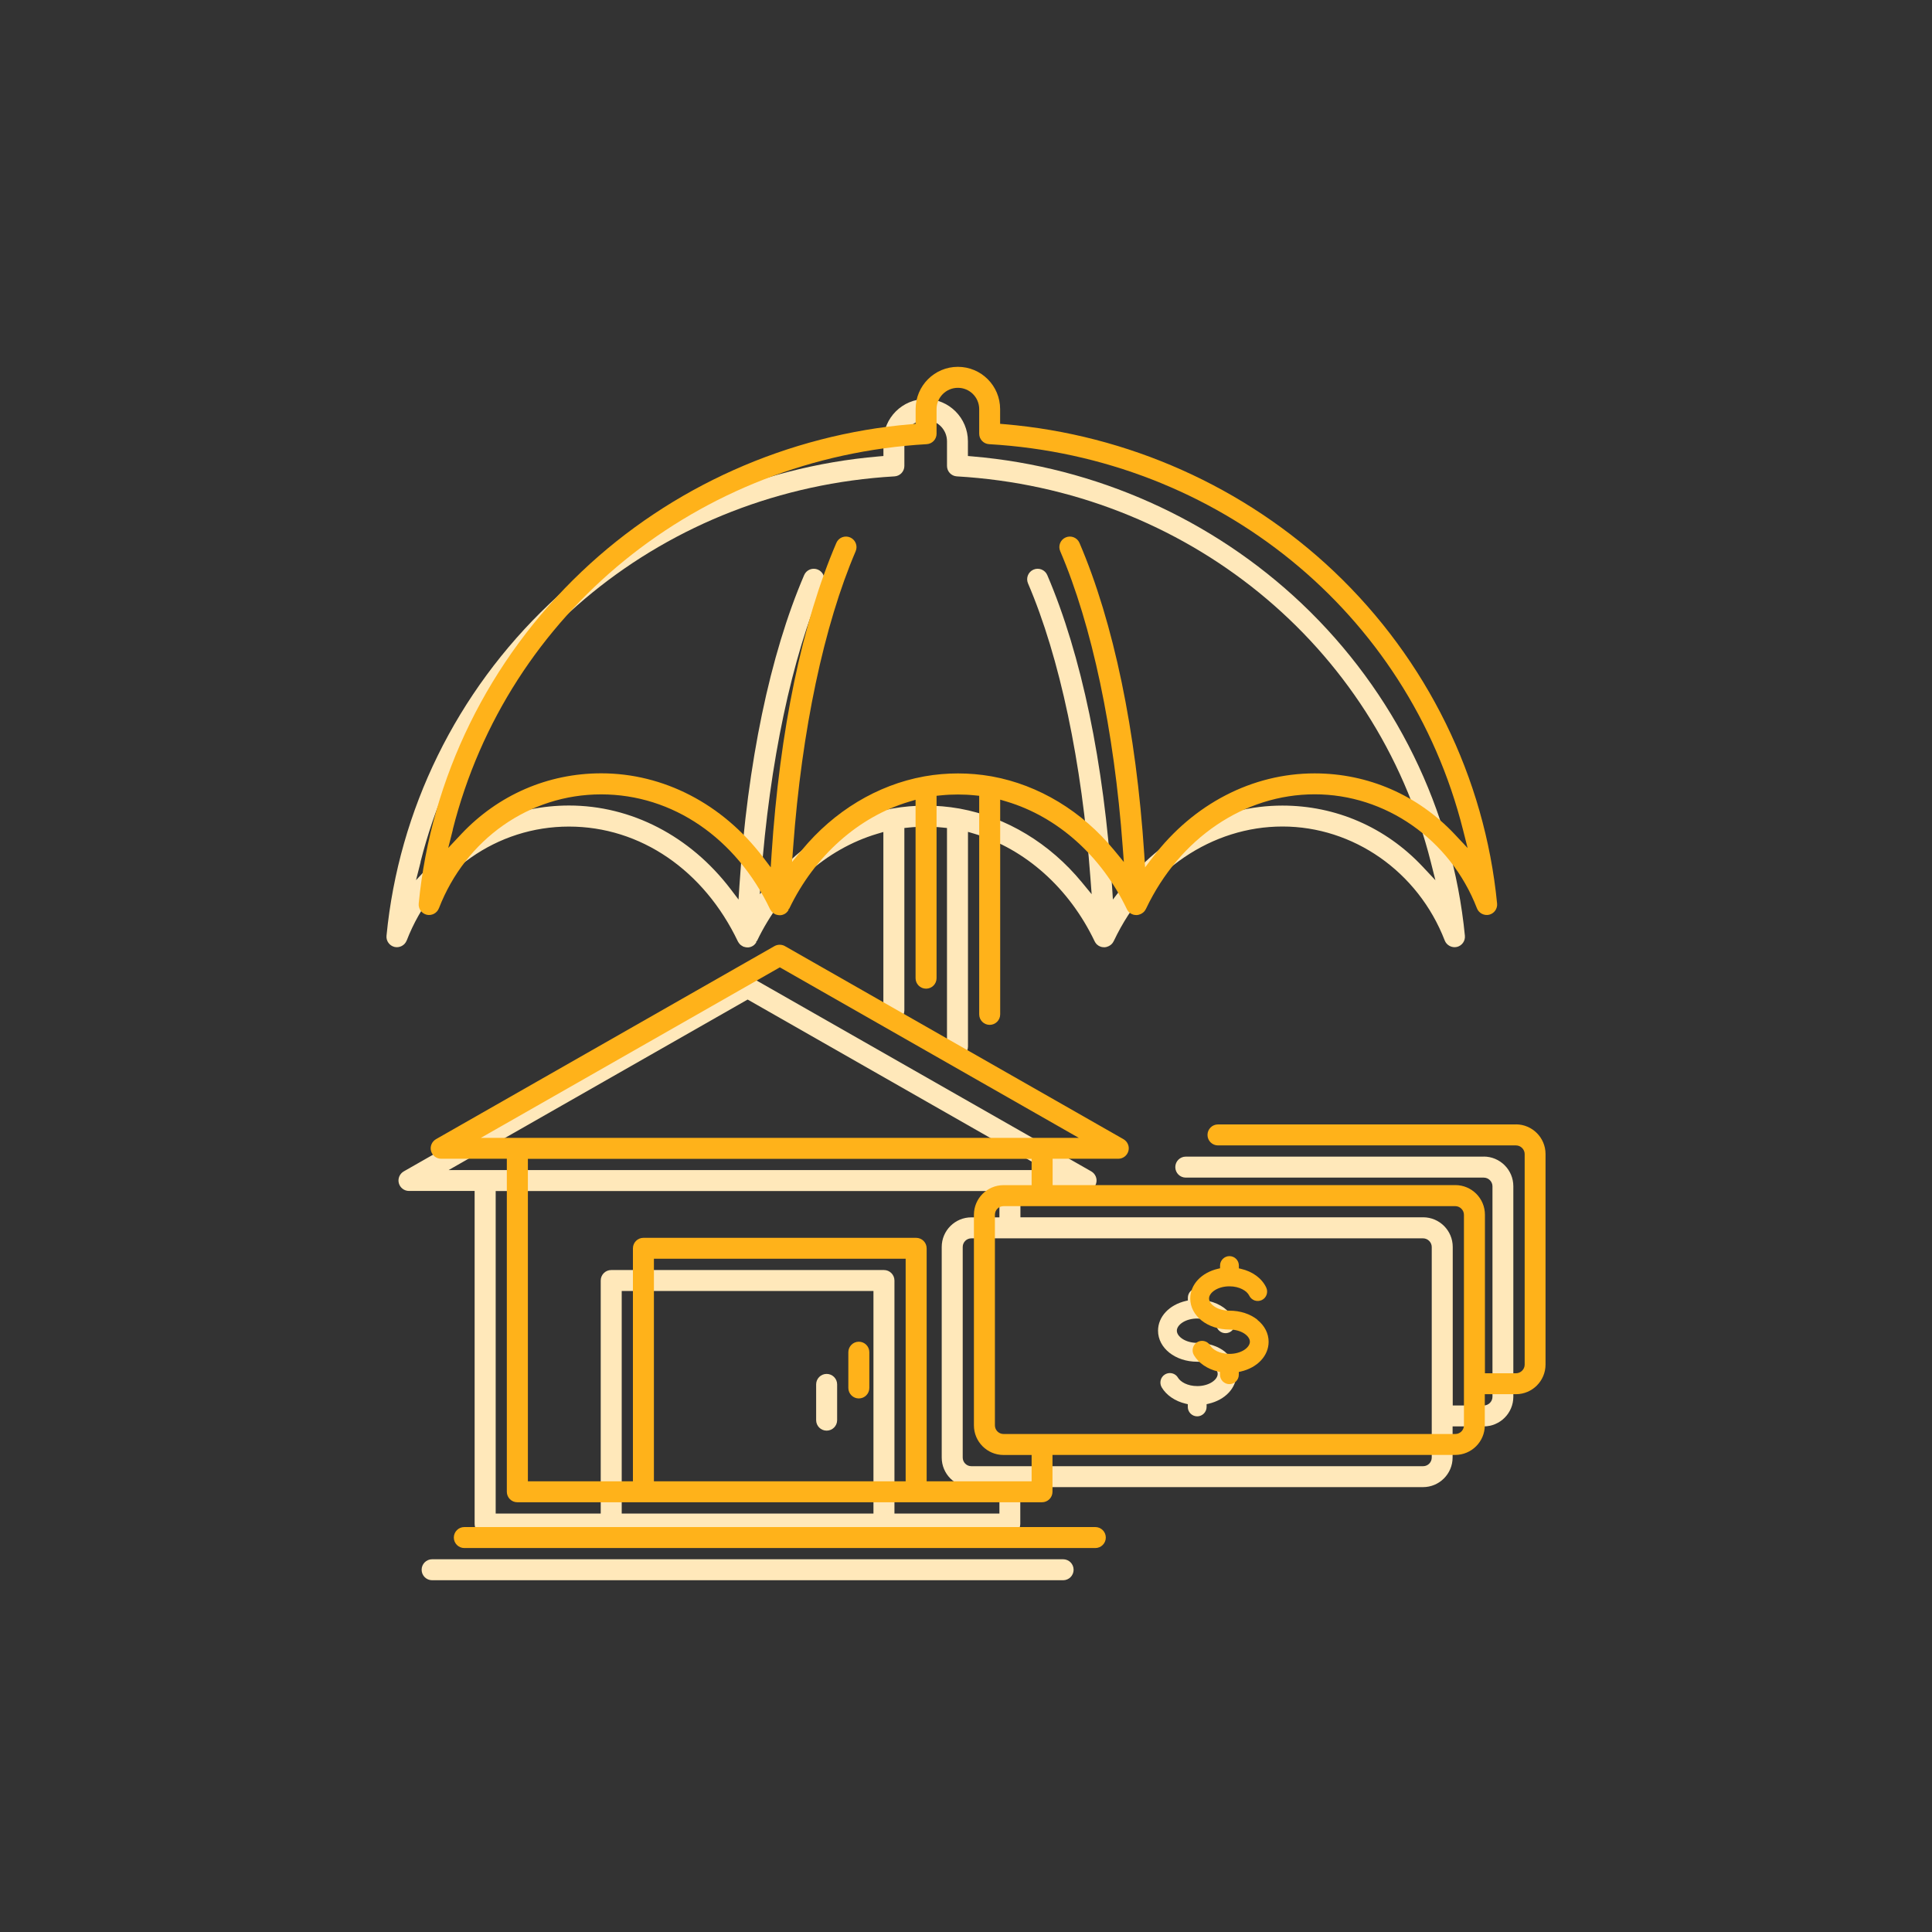 <svg xmlns="http://www.w3.org/2000/svg" id="a" width="300" height="300" viewBox="0 0 300 300"><rect x="0" y="0" width="300" height="300" fill="#333333" stroke="none"/><rect width="300" height="300" fill="none"></rect><path d="M128.36,213.34c-.9,0-1.63.73-1.63,1.63v5.55c0,.9.73,1.63,1.63,1.63s1.63-.73,1.63-1.63v-5.55c0-.9-.73-1.63-1.63-1.63Z" fill="#ffe8ba"></path><path d="M230.41,179.6h-46.28c-.9,0-1.63.73-1.63,1.63s.73,1.63,1.63,1.63h46.28c.73,0,1.34.62,1.34,1.34v32.7c0,.73-.62,1.34-1.34,1.34h-4.83v-24.62c0-2.54-2.06-4.6-4.6-4.6h-62.53v-4.09h10.2c.74,0,1.38-.5,1.57-1.21s-.13-1.46-.77-1.83l-52.57-29.98c-.24-.14-.52-.21-.81-.21s-.56.07-.81.21l-52.56,29.98c-.64.37-.96,1.12-.77,1.83s.84,1.21,1.57,1.21h10.2v51.71c0,.9.73,1.63,1.63,1.63h81.47c.9,0,1.63-.73,1.63-1.63v-5.72h62.53c2.54,0,4.6-2.06,4.6-4.6v-4.83h4.83c2.54,0,4.6-2.06,4.6-4.6v-32.7c0-2.54-2.07-4.6-4.6-4.6h.02ZM69.66,181.69l46.43-26.48.13.07,46.3,26.41h-92.86ZM135.63,235.02h-39.09v-34.56h39.09v34.56ZM155.2,235.02h-16.31v-36.18c0-.9-.73-1.63-1.63-1.63h-42.35c-.9,0-1.63.73-1.63,1.63v36.18h-16.31v-50.08h78.22v4.09h-4.36c-2.54,0-4.6,2.06-4.6,4.6v32.7c0,2.54,2.06,4.6,4.6,4.6h4.36v4.09h0ZM222.32,226.33c0,.74-.6,1.34-1.34,1.34h-70.15c-.74,0-1.34-.6-1.34-1.34v-32.7c0-.74.6-1.34,1.34-1.34h70.15c.73,0,1.34.62,1.34,1.34v32.7Z" fill="#ffe8ba"></path><path d="M63.15,146.05h0c4.16-10.75,14.04-17.7,25.19-17.7s20.98,6.83,26.23,17.82c.03.07.07.13.11.18.06.09.09.13.12.17.09.1.13.14.18.19.07.06.12.09.17.12.1.07.16.1.22.13l.07.04s.06,0,.08.02c.15.04.21.06.28.07.08,0,.14.02.19.02.13,0,.19,0,.25,0,.11-.02.18-.03.25-.05.1-.03.16-.06.22-.08.07-.03.13-.07.19-.1.07-.04.13-.09.18-.13.07-.06.12-.11.16-.16.06-.07.11-.13.15-.19.01-.02.03-.04.04-.07v-.12l.13-.13c3.94-8.19,10.73-14.24,18.63-16.6l.98-.29v27.7c0,.9.73,1.63,1.63,1.63s1.63-.73,1.63-1.63v-28.32l.69-.07c.86-.09,1.75-.13,2.62-.13s1.76.04,2.62.13l.69.07v33.94c0,.9.73,1.63,1.63,1.63s1.63-.73,1.63-1.63v-33.34l.98.29c7.94,2.37,14.75,8.46,18.69,16.71.04.07.07.13.1.18.06.09.1.14.14.19.06.06.1.11.14.14.1.08.15.12.21.16.08.05.13.08.19.1.09.04.16.07.23.09.07.02.13.03.2.04.12.02.19.02.26.02.11,0,.17,0,.22-.02.09,0,.16-.03.22-.05.1-.03.16-.05.22-.08.07-.03.13-.06.19-.1.09-.06.14-.09.19-.13.07-.06.12-.11.17-.16.06-.07.09-.11.13-.16.06-.09.1-.15.13-.22l.06-.11c5.2-10.92,15.23-17.72,26.17-17.72s21.03,6.95,25.19,17.7c.29.75,1.11,1.18,1.89,1,.79-.19,1.32-.94,1.24-1.74-1.91-19.56-10.9-37.87-25.31-51.55-13.86-13.14-32.03-21.26-51.16-22.88l-.7-.06v-2.29c0-3.62-2.94-6.56-6.56-6.56s-6.56,2.94-6.56,6.56v2.29l-.7.06c-19.14,1.62-37.31,9.74-51.15,22.88-14.42,13.68-23.41,31.99-25.31,51.55-.08.81.46,1.55,1.24,1.74.78.18,1.6-.24,1.89-1v.02ZM65.3,133.83c8.52-33.75,38.1-57.8,73.6-59.86.86-.05,1.53-.76,1.53-1.62v-3.82c0-1.82,1.48-3.31,3.31-3.31s3.31,1.48,3.31,3.31v3.82c0,.86.67,1.57,1.53,1.62,35.5,2.06,65.08,26.11,73.59,59.86l.72,2.85-2.01-2.14c-5.73-6.09-13.46-9.45-21.75-9.45-9.65,0-18.8,4.73-25.09,12.98l-1.23,1.61-.13-2.03c-1.27-19.23-4.75-35.95-10.06-48.35-.35-.82-1.31-1.21-2.14-.85-.82.35-1.21,1.31-.85,2.14,4.93,11.49,8.37,27.78,9.7,45.87l.18,2.39-1.52-1.85c-4.98-6.05-11.7-10.11-18.92-11.43-.07-.02-.12-.02-.17-.03-3.37-.59-6.92-.59-10.27,0-.08.01-.12.02-.17.03-7.24,1.32-13.96,5.38-18.95,11.43l-1.52,1.85.18-2.39c1.33-18.09,4.78-34.38,9.7-45.87.35-.82-.03-1.78-.86-2.14-.4-.17-.84-.18-1.25-.02-.4.16-.72.47-.89.87-5.32,12.4-8.8,29.12-10.06,48.35l-.13,2.03-1.23-1.62c-6.29-8.25-15.43-12.98-25.09-12.98-8.29,0-16.02,3.36-21.75,9.45l-2.01,2.14.72-2.84h-.02Z" fill="#ffe8ba"></path><path d="M165.08,242.12h-97.98c-.9,0-1.63.73-1.63,1.63s.73,1.63,1.63,1.63h97.98c.9,0,1.63-.73,1.63-1.63s-.73-1.63-1.63-1.63Z" fill="#ffe8ba"></path><path d="M190.27,209.94c-1.14-.92-2.69-1.42-4.36-1.42h0c-1.87,0-3.17-1-3.17-1.89s1.3-1.89,3.17-1.89c1.57,0,2.72.72,3.06,1.43.17.35.46.62.83.76.37.13.76.11,1.12-.05.73-.34,1.04-1.22.7-1.95-.67-1.42-2.1-2.49-3.94-2.91l-.31-.07v-.44c0-.81-.66-1.46-1.46-1.46s-1.46.66-1.46,1.46v.43l-.31.07c-2.59.6-4.32,2.45-4.32,4.62,0,2.7,2.68,4.82,6.09,4.82,1.87,0,3.17,1,3.17,1.89s-1.3,1.89-3.17,1.89c-1.53,0-2.61-.66-3-1.31-.27-.46-.76-.71-1.26-.71-.25,0-.51.07-.75.21-.69.41-.92,1.31-.51,2.01.73,1.23,2.1,2.16,3.74,2.54l.31.07v.43c0,.81.66,1.46,1.46,1.46s1.46-.66,1.46-1.46v-.43l.31-.07c2.59-.6,4.32-2.45,4.32-4.62,0-1.29-.62-2.5-1.73-3.39v-.02Z" fill="#ffe8ba"></path><path d="M133.36,208.34c-.9,0-1.63.73-1.63,1.63v5.55c0,.9.73,1.63,1.63,1.63s1.63-.73,1.63-1.63v-5.55c0-.9-.73-1.63-1.63-1.63Z" fill="#ffb21a"></path><path d="M235.41,174.6h-46.28c-.9,0-1.63.73-1.63,1.63s.73,1.63,1.63,1.63h46.28c.73,0,1.34.62,1.34,1.34v32.7c0,.73-.62,1.34-1.34,1.34h-4.83v-24.62c0-2.54-2.06-4.6-4.6-4.6h-62.53v-4.09h10.2c.74,0,1.38-.5,1.57-1.21s-.13-1.46-.77-1.83l-52.57-29.98c-.24-.14-.52-.21-.81-.21s-.56.07-.81.21l-52.56,29.98c-.64.37-.96,1.12-.77,1.83s.84,1.21,1.57,1.21h10.2v51.71c0,.9.73,1.63,1.63,1.63h81.47c.9,0,1.63-.73,1.63-1.63v-5.72h62.53c2.54,0,4.6-2.06,4.6-4.6v-4.83h4.83c2.54,0,4.6-2.06,4.6-4.6v-32.7c0-2.54-2.07-4.6-4.6-4.6h.02ZM74.66,176.69l46.43-26.48.13.07,46.3,26.41h-92.86ZM140.63,230.02h-39.09v-34.56h39.09v34.56ZM160.2,230.02h-16.31v-36.18c0-.9-.73-1.63-1.63-1.63h-42.35c-.9,0-1.63.73-1.63,1.63v36.18h-16.31v-50.08h78.22v4.09h-4.36c-2.54,0-4.6,2.06-4.6,4.6v32.7c0,2.54,2.06,4.6,4.6,4.6h4.36v4.09h0ZM227.32,221.33c0,.74-.6,1.34-1.34,1.34h-70.15c-.74,0-1.34-.6-1.34-1.34v-32.7c0-.74.6-1.34,1.34-1.34h70.15c.73,0,1.34.62,1.34,1.34v32.7Z" fill="#ffb21a"></path><path d="M68.15,141.05h0c4.16-10.75,14.04-17.7,25.19-17.7s20.98,6.83,26.23,17.82c.03.07.07.13.11.18.06.09.09.13.12.17.09.1.13.14.18.19.07.06.12.09.17.12.1.07.16.1.22.13l.07.04s.06,0,.08.02c.15.04.21.06.28.07.08,0,.14.02.19.02.13,0,.19,0,.25,0,.11-.02.18-.03.25-.05.1-.03.16-.06.22-.08.07-.03.13-.07.19-.1.07-.04.13-.09.18-.13.07-.06.12-.11.16-.16.06-.07.11-.13.15-.19.01-.02.03-.04.04-.07v-.12l.13-.13c3.94-8.19,10.73-14.24,18.63-16.6l.98-.29v27.7c0,.9.73,1.63,1.63,1.63s1.63-.73,1.63-1.63v-28.32l.69-.07c.86-.09,1.75-.13,2.62-.13s1.76.04,2.62.13l.69.07v33.94c0,.9.73,1.63,1.63,1.63s1.63-.73,1.63-1.63v-33.34l.98.29c7.94,2.37,14.75,8.46,18.69,16.71.04.07.07.13.1.18.06.09.1.14.14.19.06.06.1.11.14.14.1.08.15.12.21.16.08.05.13.08.19.1.09.04.16.07.23.09.07.02.13.03.2.04.12.02.19.02.26.02.11,0,.17,0,.22-.02.09,0,.16-.03.22-.05.1-.03.16-.05.22-.08.07-.03.13-.06.19-.1.09-.06.14-.09.19-.13.07-.06.12-.11.17-.16.06-.07.09-.11.13-.16.06-.09.1-.15.13-.22l.06-.11c5.2-10.92,15.23-17.72,26.17-17.72s21.03,6.95,25.19,17.7c.29.75,1.11,1.18,1.89,1,.79-.19,1.32-.94,1.24-1.74-1.91-19.56-10.9-37.87-25.31-51.55-13.86-13.14-32.03-21.26-51.16-22.88l-.7-.06v-2.29c0-3.62-2.94-6.56-6.56-6.56s-6.56,2.94-6.56,6.56v2.29l-.7.06c-19.14,1.62-37.31,9.74-51.15,22.88-14.42,13.68-23.41,31.99-25.31,51.55-.08.81.46,1.55,1.24,1.74.78.18,1.6-.24,1.89-1v.02ZM70.3,128.83c8.52-33.75,38.1-57.8,73.6-59.86.86-.05,1.53-.76,1.53-1.62v-3.82c0-1.82,1.48-3.31,3.31-3.31s3.31,1.48,3.31,3.31v3.82c0,.86.67,1.57,1.53,1.62,35.5,2.06,65.08,26.11,73.59,59.86l.72,2.85-2.01-2.14c-5.73-6.09-13.46-9.45-21.75-9.45-9.65,0-18.8,4.73-25.09,12.98l-1.23,1.61-.13-2.03c-1.27-19.23-4.75-35.95-10.06-48.35-.35-.82-1.31-1.21-2.14-.85-.82.35-1.21,1.31-.85,2.14,4.93,11.49,8.37,27.78,9.7,45.87l.18,2.39-1.52-1.85c-4.98-6.05-11.7-10.11-18.92-11.43-.07-.02-.12-.02-.17-.03-3.37-.59-6.92-.59-10.27,0-.08.01-.12.02-.17.03-7.24,1.32-13.96,5.38-18.95,11.43l-1.52,1.85.18-2.39c1.33-18.09,4.78-34.38,9.7-45.87.35-.82-.03-1.78-.86-2.14-.4-.17-.84-.18-1.25-.02-.4.16-.72.47-.89.87-5.32,12.4-8.8,29.12-10.06,48.35l-.13,2.03-1.23-1.62c-6.29-8.25-15.43-12.98-25.09-12.98-8.29,0-16.02,3.36-21.75,9.45l-2.01,2.14.72-2.84h-.02Z" fill="#ffb21a"></path><path d="M170.08,237.12h-97.98c-.9,0-1.63.73-1.63,1.63s.73,1.63,1.63,1.63h97.98c.9,0,1.63-.73,1.63-1.63s-.73-1.63-1.63-1.63Z" fill="#ffb21a"></path><path d="M195.27,204.94c-1.14-.92-2.69-1.42-4.36-1.42h0c-1.87,0-3.17-1-3.17-1.89s1.3-1.89,3.17-1.89c1.57,0,2.72.72,3.06,1.43.17.35.46.62.83.76.37.13.76.11,1.12-.05.73-.34,1.04-1.22.7-1.95-.67-1.42-2.1-2.49-3.94-2.91l-.31-.07v-.44c0-.81-.66-1.46-1.46-1.46s-1.46.66-1.46,1.46v.43l-.31.07c-2.59.6-4.32,2.45-4.32,4.62,0,2.7,2.68,4.82,6.09,4.82,1.87,0,3.17,1,3.17,1.89s-1.3,1.89-3.17,1.89c-1.53,0-2.61-.66-3-1.31-.27-.46-.76-.71-1.26-.71-.25,0-.51.07-.75.21-.69.41-.92,1.31-.51,2.01.73,1.23,2.1,2.16,3.74,2.54l.31.07v.43c0,.81.66,1.46,1.46,1.46s1.46-.66,1.46-1.46v-.43l.31-.07c2.59-.6,4.32-2.45,4.32-4.62,0-1.29-.62-2.5-1.73-3.39v-.02Z" fill="#ffb21a"></path></svg>